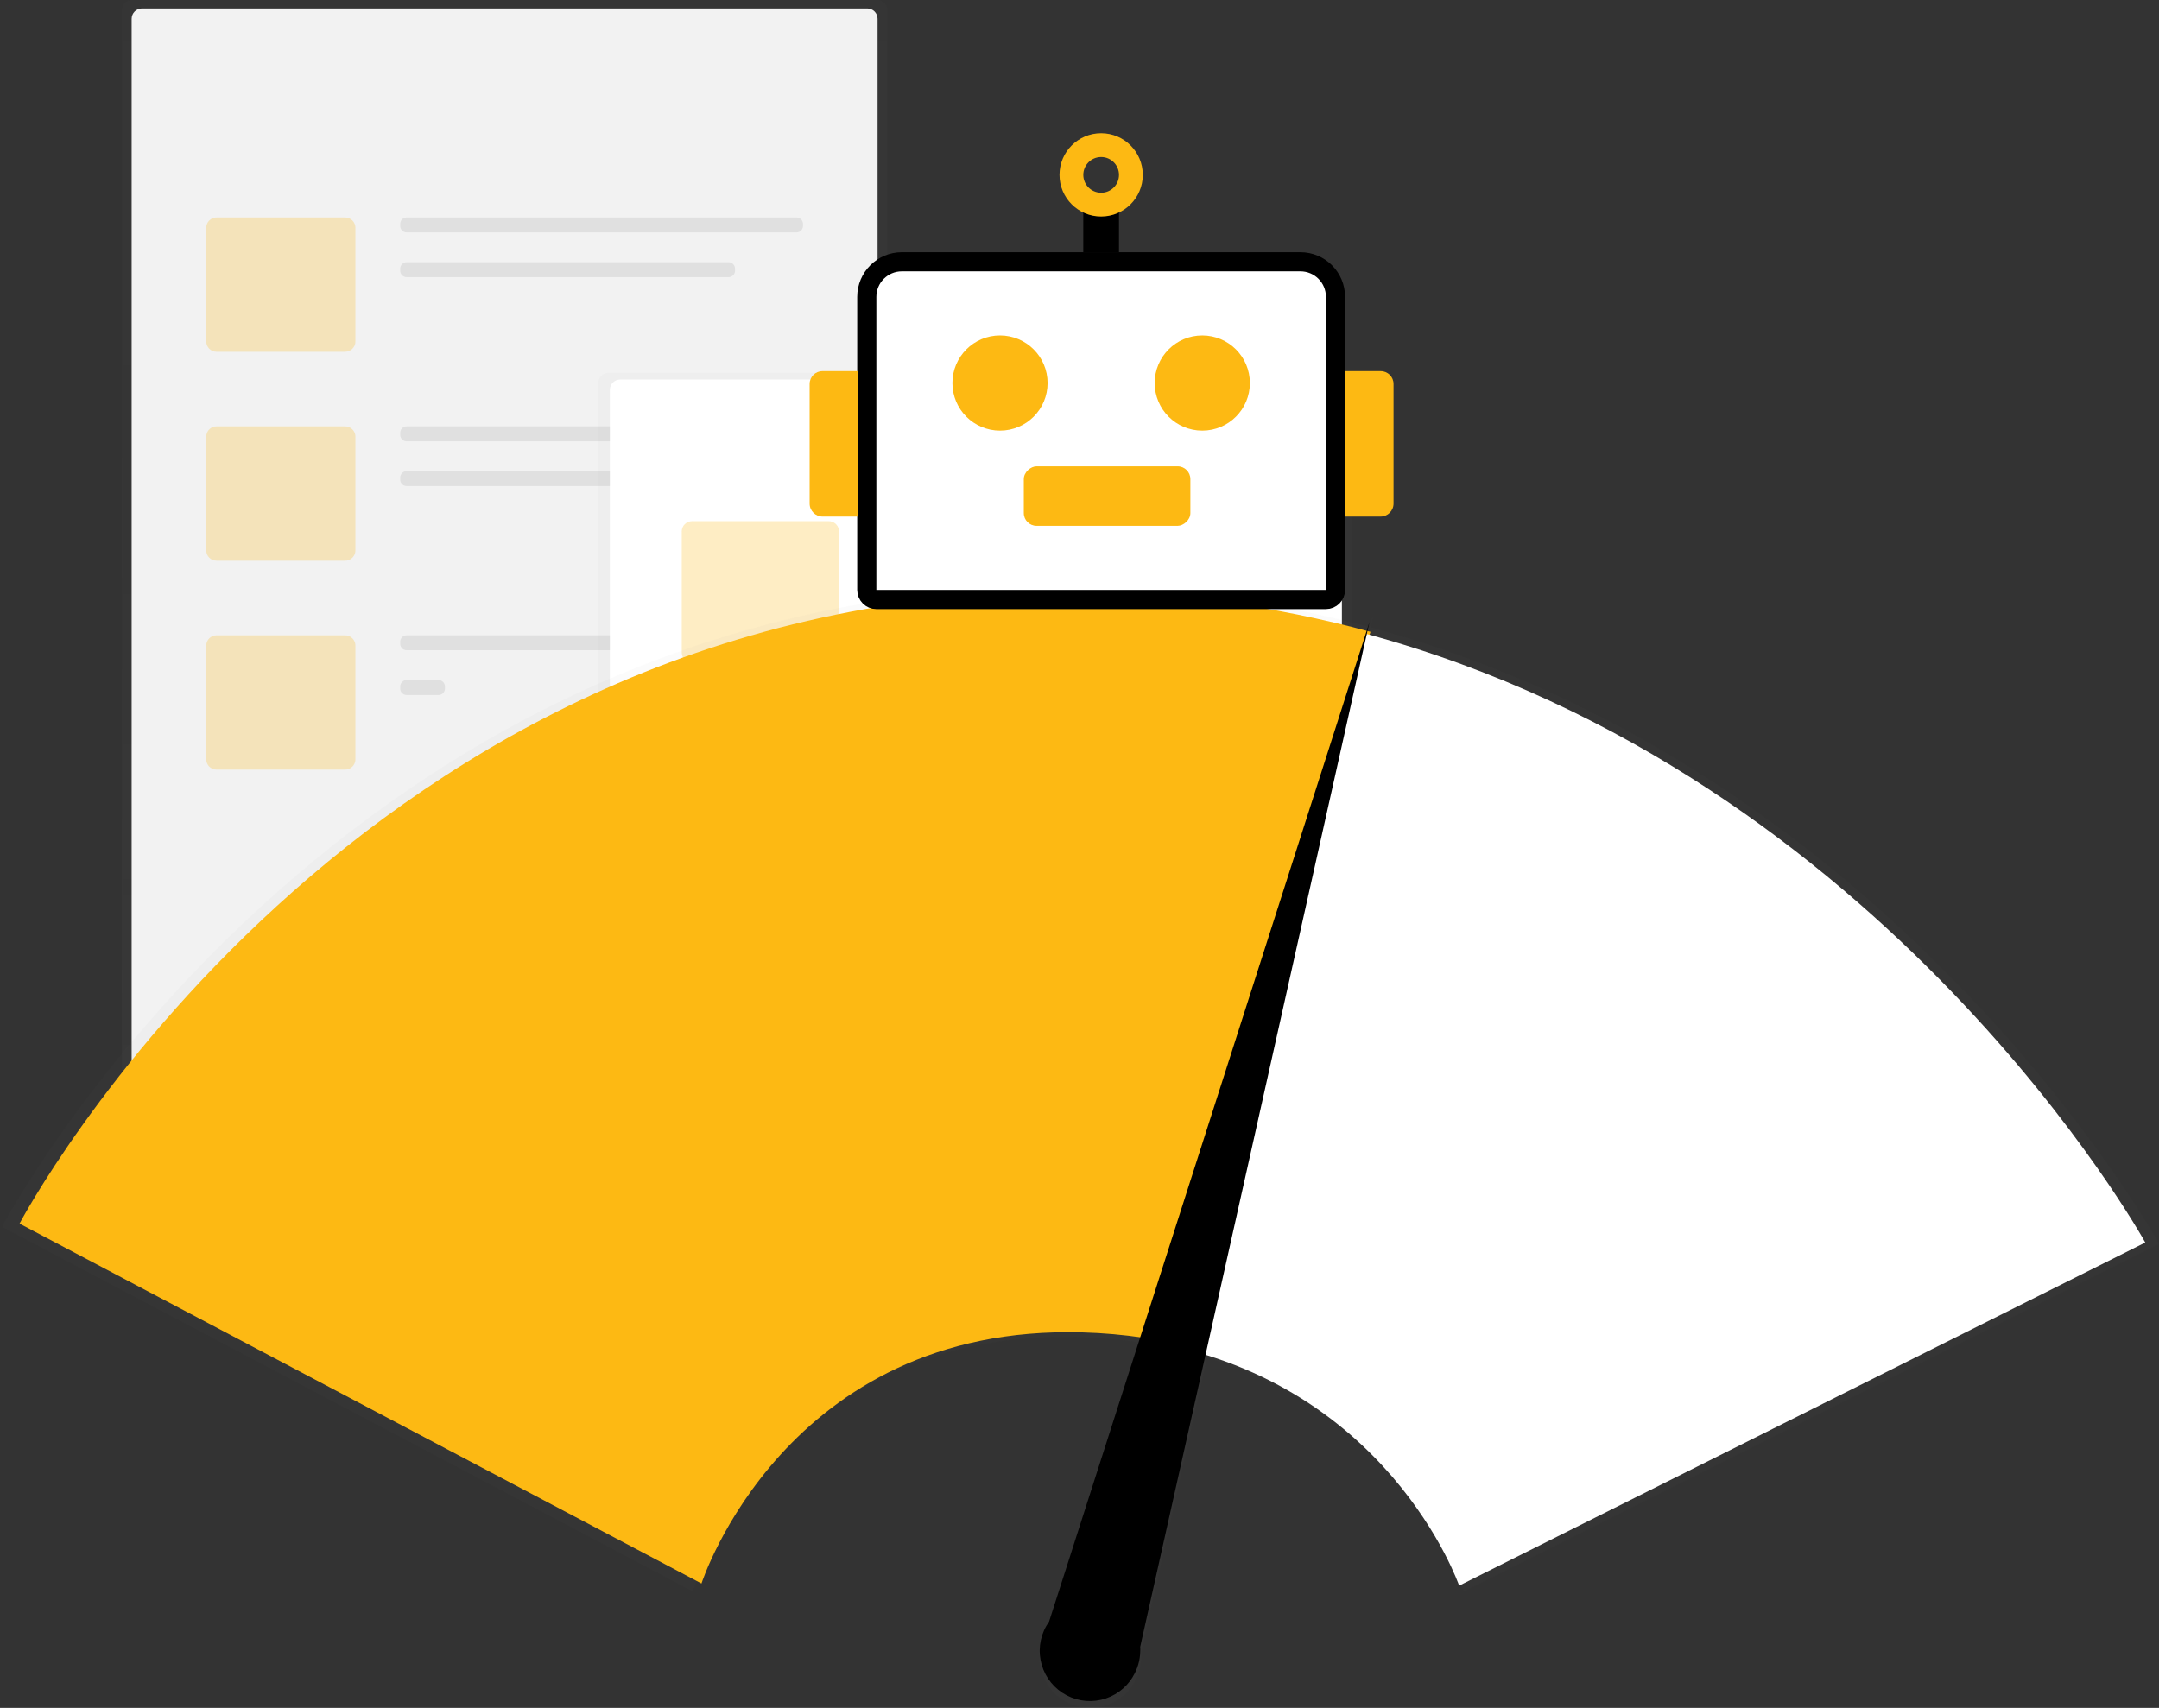 <svg width="632" height="500" viewBox="0 0 632 500" fill="none" xmlns="http://www.w3.org/2000/svg">
<rect x="0" y="0" width="632" height="500" fill="#333333" stroke="none"/>
<g opacity="0.5">
<path opacity="0.5" d="M256.746 0H38.685C37.019 0 35.669 1.351 35.669 3.018V335.891C35.669 337.557 37.019 338.908 38.685 338.908H256.746C258.412 338.908 259.762 337.557 259.762 335.891V3.018C259.762 1.351 258.412 0 256.746 0Z" fill="url(#paint0_linear)"/>
</g>
<path d="M253.871 2.488H41.554C39.889 2.488 38.538 3.839 38.538 5.506V331.525C38.538 333.192 39.889 334.543 41.554 334.543H253.871C255.537 334.543 256.887 333.192 256.887 331.525V5.506C256.887 3.839 255.537 2.488 253.871 2.488Z" fill="#F2F2F2"/>
<g opacity="0.5">
<path opacity="0.5" d="M101.028 63.66H63.392C61.726 63.66 60.376 65.011 60.376 66.678V99.966C60.376 101.633 61.726 102.984 63.392 102.984H101.028C102.694 102.984 104.044 101.633 104.044 99.966V66.678C104.044 65.011 102.694 63.66 101.028 63.66Z" fill="#FDB913"/>
</g>
<path d="M233.166 63.66H119.039C117.995 63.66 117.148 64.507 117.148 65.551V66.141C117.148 67.186 117.995 68.032 119.039 68.032H233.166C234.21 68.032 235.057 67.186 235.057 66.141V65.551C235.057 64.507 234.21 63.66 233.166 63.66Z" fill="#E0E0E0"/>
<path d="M213.273 76.764H119.039C117.995 76.764 117.148 77.61 117.148 78.655V79.245C117.148 80.289 117.995 81.136 119.039 81.136H213.273C214.317 81.136 215.163 80.289 215.163 79.245V78.655C215.163 77.61 214.317 76.764 213.273 76.764Z" fill="#E0E0E0"/>
<g opacity="0.5">
<path opacity="0.5" d="M101.028 124.824H63.392C61.726 124.824 60.376 126.175 60.376 127.842V161.131C60.376 162.797 61.726 164.148 63.392 164.148H101.028C102.694 164.148 104.044 162.797 104.044 161.131V127.842C104.044 126.175 102.694 124.824 101.028 124.824Z" fill="#FDB913"/>
</g>
<path d="M233.166 124.824H119.039C117.995 124.824 117.148 125.671 117.148 126.715V127.305C117.148 128.35 117.995 129.197 119.039 129.197H233.166C234.21 129.197 235.057 128.35 235.057 127.305V126.715C235.057 125.671 234.21 124.824 233.166 124.824Z" fill="#E0E0E0"/>
<path d="M233.166 137.928H119.039C117.995 137.928 117.148 138.774 117.148 139.819V140.409C117.148 141.453 117.995 142.3 119.039 142.3H233.166C234.21 142.3 235.057 141.453 235.057 140.409V139.819C235.057 138.774 234.21 137.928 233.166 137.928Z" fill="#E0E0E0"/>
<g opacity="0.5">
<path opacity="0.5" d="M101.028 185.992H63.392C61.726 185.992 60.376 187.343 60.376 189.01V222.299C60.376 223.965 61.726 225.316 63.392 225.316H101.028C102.694 225.316 104.044 223.965 104.044 222.299V189.01C104.044 187.343 102.694 185.992 101.028 185.992Z" fill="#FDB913"/>
</g>
<path d="M233.166 185.992H119.039C117.995 185.992 117.148 186.839 117.148 187.883V188.473C117.148 189.518 117.995 190.364 119.039 190.364H233.166C234.21 190.364 235.057 189.518 235.057 188.473V187.883C235.057 186.839 234.21 185.992 233.166 185.992Z" fill="#E0E0E0"/>
<path d="M128.362 199.102H119.039C117.995 199.102 117.148 199.948 117.148 200.993V201.583C117.148 202.627 117.995 203.474 119.039 203.474H128.362C129.406 203.474 130.252 202.627 130.252 201.583V200.993C130.252 199.948 129.406 199.102 128.362 199.102Z" fill="#E0E0E0"/>
<g opacity="0.5">
<path opacity="0.5" d="M392.832 109.119H178.13C176.464 109.119 175.113 110.47 175.113 112.137V305.31C175.113 306.977 176.464 308.328 178.13 308.328H392.832C394.498 308.328 395.848 306.977 395.848 305.31V112.137C395.848 110.47 394.498 109.119 392.832 109.119Z" fill="url(#paint1_linear)"/>
</g>
<path d="M389.796 111.117H181.542C179.876 111.117 178.525 112.468 178.525 114.135V301.051C178.525 302.718 179.876 304.069 181.542 304.069H389.796C391.462 304.069 392.812 302.718 392.812 301.051V114.135C392.812 112.468 391.462 111.117 389.796 111.117Z" fill="white"/>
<g opacity="0.5">
<path opacity="0.5" d="M242.59 152.576H202.582C200.916 152.576 199.565 153.927 199.565 155.594V191.015C199.565 192.682 200.916 194.033 202.582 194.033H242.59C244.256 194.033 245.607 192.682 245.607 191.015V155.594C245.607 153.927 244.256 152.576 242.59 152.576Z" fill="#FDB913"/>
</g>
<path d="M381.733 152.576H261.418C260.315 152.576 259.421 153.471 259.421 154.575V155.185C259.421 156.288 260.315 157.183 261.418 157.183H381.733C382.836 157.183 383.73 156.288 383.73 155.185V154.575C383.73 153.471 382.836 152.576 381.733 152.576Z" fill="#E0E0E0"/>
<path d="M381.733 166.396H261.418C260.315 166.396 259.421 167.291 259.421 168.395V169.005C259.421 170.109 260.315 171.003 261.418 171.003H381.733C382.836 171.003 383.73 170.109 383.73 169.005V168.395C383.73 167.291 382.836 166.396 381.733 166.396Z" fill="#E0E0E0"/>
<path d="M381.733 216.551H196.958C195.855 216.551 194.961 217.445 194.961 218.549V219.159C194.961 220.263 195.855 221.158 196.958 221.158H381.733C382.836 221.158 383.731 220.263 383.731 219.159V218.549C383.731 217.445 382.836 216.551 381.733 216.551Z" fill="#E0E0E0"/>
<path d="M381.733 230.373H196.958C195.855 230.373 194.961 231.268 194.961 232.371V232.982C194.961 234.085 195.855 234.98 196.958 234.98H381.733C382.836 234.98 383.731 234.085 383.731 232.982V232.371C383.731 231.268 382.836 230.373 381.733 230.373Z" fill="#E0E0E0"/>
<path d="M381.733 248.793H196.958C195.855 248.793 194.961 249.688 194.961 250.791V251.402C194.961 252.505 195.855 253.4 196.958 253.4H381.733C382.836 253.4 383.731 252.505 383.731 251.402V250.791C383.731 249.688 382.836 248.793 381.733 248.793Z" fill="#E0E0E0"/>
<path d="M335.692 262.613H196.958C195.855 262.613 194.961 263.508 194.961 264.612V265.222C194.961 266.326 195.855 267.22 196.958 267.22H335.692C336.795 267.22 337.689 266.326 337.689 265.222V264.612C337.689 263.508 336.795 262.613 335.692 262.613Z" fill="#E0E0E0"/>
<g opacity="0.5">
<path opacity="0.5" d="M401.184 183.664L401.968 180.164L400.869 183.584C372.28 175.858 342.81 171.882 313.197 171.754C99.835 170.494 0.601 359.154 0.601 359.154L202.796 465.887C202.796 465.887 227.596 388.942 315.677 391.45C321.736 391.615 327.779 392.143 333.774 393.032L306.977 476.542C305.831 478.173 305.025 480.017 304.606 481.966C304.186 483.914 304.162 485.927 304.534 487.885C304.907 489.843 305.668 491.706 306.774 493.364C307.88 495.022 309.307 496.441 310.971 497.536C312.635 498.632 314.502 499.383 316.461 499.743C318.42 500.103 320.432 500.067 322.377 499.635C324.321 499.203 326.16 498.384 327.783 497.229C329.405 496.073 330.78 494.602 331.824 492.905V492.905V492.865C333.215 490.603 333.972 488.009 334.016 485.354C334.016 484.905 334.016 484.456 333.969 484.013L353.34 397.412C411.05 415.169 428.538 465.88 428.538 465.88L632 364.116C632 364.116 555.589 225.617 401.184 183.664Z" fill="url(#paint2_linear)"/>
</g>
<path d="M314.335 173.215C103.694 171.988 5.72 358.227 5.72 358.227L205.341 463.585C205.341 463.585 229.833 387.62 316.788 390.067C322.913 390.233 329.021 390.775 335.08 391.69L401.182 184.977C372.867 177.297 343.672 173.343 314.335 173.215V173.215Z" fill="#FDB913"/>
<path d="M400.085 185.609L333.982 392.342C406.117 403.307 427.131 464.217 427.131 464.217L627.979 363.761C627.979 363.761 552.512 227.026 400.085 185.609Z" fill="white"/>
<path d="M333.768 482.128L400.876 182.148L307.091 474.752C305.942 476.361 305.129 478.185 304.702 480.116C304.274 482.047 304.24 484.044 304.602 485.988C304.964 487.932 305.714 489.783 306.807 491.43C307.901 493.077 309.316 494.487 310.967 495.574C312.618 496.662 314.471 497.405 316.415 497.759C318.36 498.113 320.356 498.071 322.284 497.635C324.212 497.199 326.032 496.379 327.636 495.222C329.239 494.066 330.593 492.598 331.616 490.906V490.906V490.866C332.989 488.635 333.737 486.076 333.781 483.456C333.822 482.993 333.802 482.564 333.768 482.128Z" fill="black"/>
<path d="M264.001 76.631H380.668C386.339 76.631 390.936 81.228 390.936 86.899V172.721C390.936 174.267 389.683 175.521 388.136 175.521H256.533C254.986 175.521 253.732 174.267 253.732 172.721V86.899C253.732 81.228 258.329 76.631 264.001 76.631Z" fill="white" stroke="black" stroke-width="5.601"/>
<path d="M237 112.396C237 110.334 238.672 108.662 240.734 108.662H251.189V151.23H240.803C238.703 151.23 237 149.528 237 147.427V112.396Z" fill="#FDB913"/>
<rect x="348.458" y="136.525" width="17.415" height="48.763" rx="3.734" transform="rotate(90 348.458 136.525)" fill="#FDB913"/>
<path d="M407.926 112.396C407.926 110.334 406.254 108.662 404.192 108.662H393.736V151.23H404.123C406.223 151.23 407.926 149.528 407.926 147.427V112.396Z" fill="#FDB913"/>
<rect x="317.108" y="59.898" width="10.449" height="13.932" fill="black"/>
<path fill-rule="evenodd" clip-rule="evenodd" d="M322.335 63.381C329.068 63.381 334.526 57.923 334.526 51.191C334.526 44.458 329.068 39 322.335 39C315.602 39 310.145 44.458 310.145 51.191C310.145 57.923 315.602 63.381 322.335 63.381ZM322.338 45.969C325.223 45.969 327.562 48.308 327.562 51.194C327.562 54.079 325.223 56.418 322.338 56.418C319.452 56.418 317.113 54.079 317.113 51.194C317.113 48.308 319.452 45.969 322.338 45.969Z" fill="#FDB913"/>
<circle cx="292.728" cy="112.141" r="13.932" fill="#FDB913"/>
<circle cx="351.941" cy="112.141" r="13.932" fill="#FDB913"/>
<defs>
<linearGradient id="paint0_linear" x1="147.712" y1="338.908" x2="147.712" y2="0" gradientUnits="userSpaceOnUse">
<stop stop-color="#808080" stop-opacity="0.25"/>
<stop offset="0.54" stop-color="#808080" stop-opacity="0.12"/>
<stop offset="1" stop-color="#808080" stop-opacity="0.1"/>
</linearGradient>
<linearGradient id="paint1_linear" x1="93991.9" y1="91701.3" x2="93991.9" y2="32524.4" gradientUnits="userSpaceOnUse">
<stop stop-color="#808080" stop-opacity="0.25"/>
<stop offset="0.54" stop-color="#808080" stop-opacity="0.12"/>
<stop offset="1" stop-color="#808080" stop-opacity="0.1"/>
</linearGradient>
<linearGradient id="paint2_linear" x1="378840" y1="270760" x2="378840" y2="110090" gradientUnits="userSpaceOnUse">
<stop stop-color="#808080" stop-opacity="0.25"/>
<stop offset="0.54" stop-color="#808080" stop-opacity="0.12"/>
<stop offset="1" stop-color="#808080" stop-opacity="0.1"/>
</linearGradient>
</defs>
</svg>
